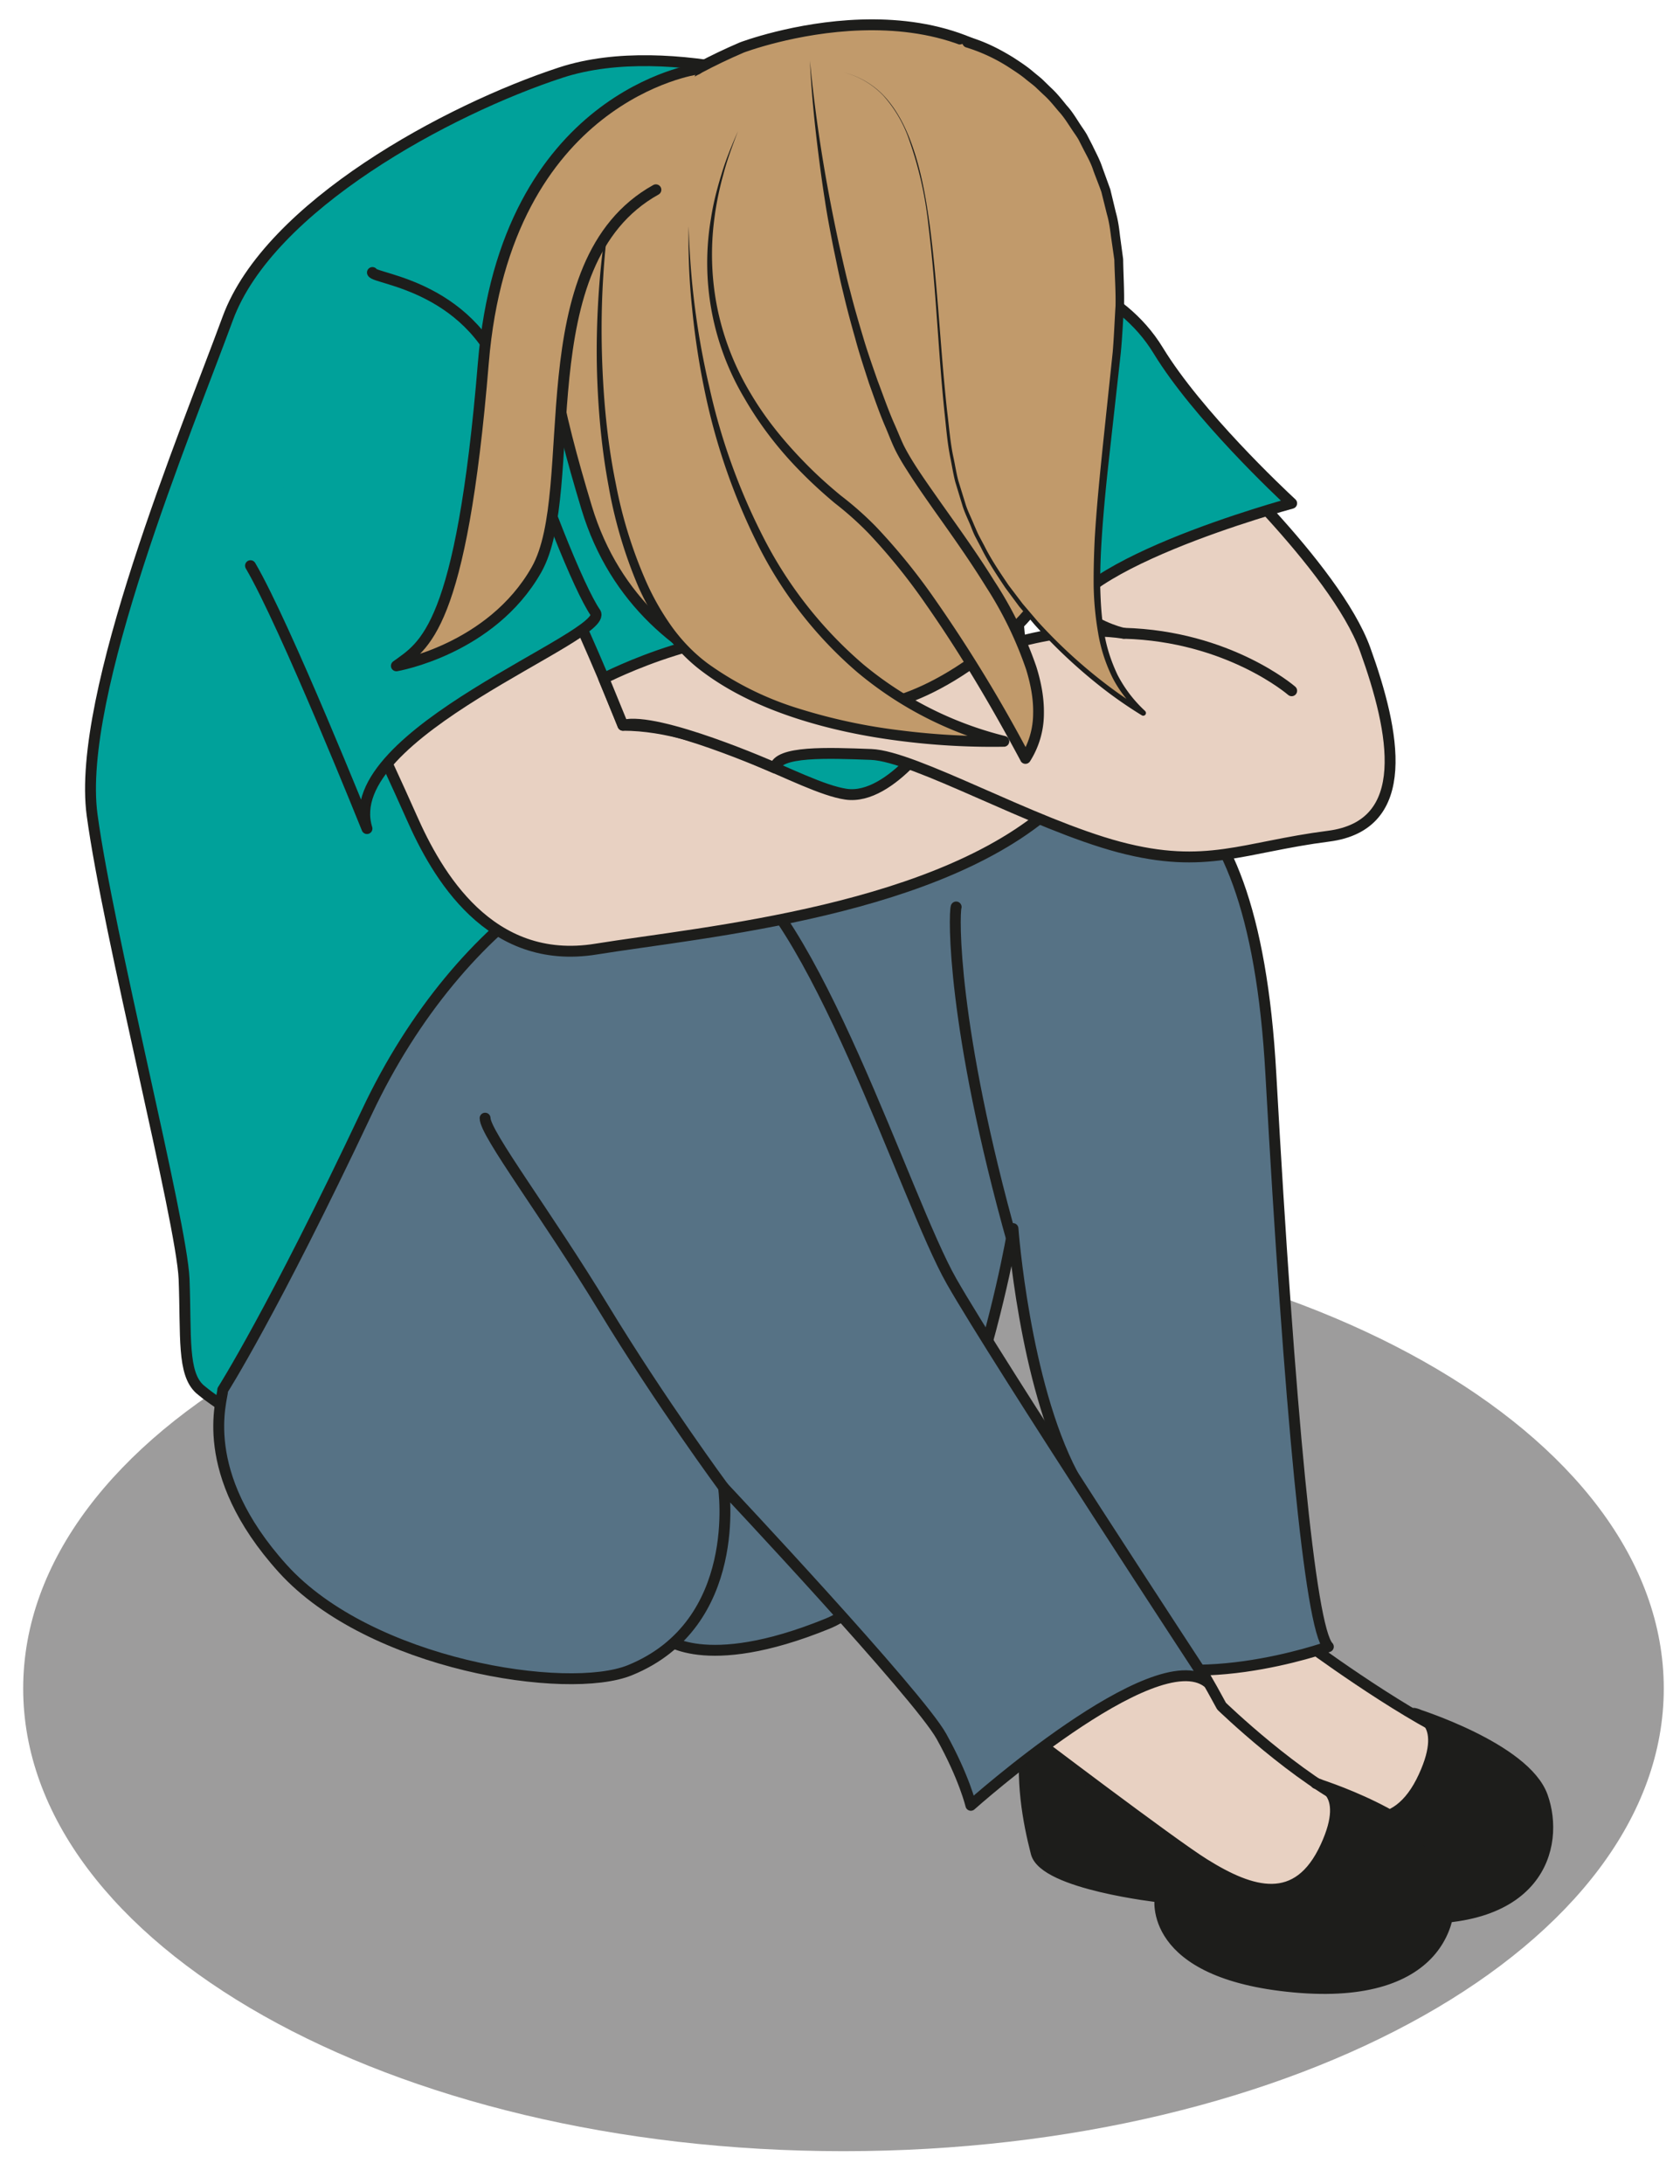<?xml version="1.0" encoding="UTF-8" standalone="no"?><svg xmlns="http://www.w3.org/2000/svg" xml:space="preserve" viewBox="0 0 205.71 267.43"><defs><clipPath id="a" clipPathUnits="userSpaceOnUse"><path d="M0 200.57h154.28V0H0Z"/></clipPath></defs><g clip-path="url(#a)" transform="matrix(1.333 0 0 -1.333 0 267.43)"><path d="M0 0c0-23.48-33.74-42.5-75.35-42.5-41.62 0-75.35 19.02-75.35 42.5s33.73 42.5 75.35 42.5C-33.74 42.5 0 23.49 0 0" style="fill:#9d9c9c;fill-opacity:1;fill-rule:nonzero;stroke:none" transform="translate(152.83 45.52)"/><path d="M0 0c-1.77 2.75-3.05 6.35-2.02 10.57 1.03 4.23.92 12.44.92 12.44-1.46 4.26 11.4 8.18 11.4 8.18s-1.1-11.1 1.76-14.6c3.08-3.8-.28-5.24 1.77-9.07 0 0 8.21-6.1 13.98-8.79 5.77-2.67-2.78-12.98-6.85-11.17C16.9-10.63 3.3-2.1 3.3-2.1z" style="fill:#e8d1c2;fill-opacity:1;fill-rule:nonzero;stroke:none" transform="translate(106.11 42.2)"/><path d="M0 0c-1.77 2.75-3.05 6.35-2.02 10.57 1.03 4.23.92 12.44.92 12.44-1.46 4.26 11.4 8.18 11.4 8.18s-1.1-11.1 1.76-14.6c3.08-3.8-.28-5.24 1.77-9.07 0 0 8.21-6.1 13.98-8.79 5.77-2.67-2.78-12.98-6.85-11.17C16.9-10.63 3.3-2.1 3.3-2.1z" style="fill:none;stroke:#1d1d1b;stroke-width:1;stroke-linecap:round;stroke-linejoin:round;stroke-miterlimit:10;stroke-dasharray:none;stroke-opacity:1" transform="translate(106.11 42.2)"/><path d="M0 0s10.22-3.16 11.8-7.65c1.6-4.48-.22-12.3-13.81-11.05-13.6 1.25-12.3 8.26-12.3 8.26S-24.97-9.26-25.7-6.37c-.74 2.89-1.47 6.73-.88 10.95 0 0 13.37-10.15 16.33-11.98C-5.92-10.1-1.68-11.43.9-5.8 3.35-.48 0 0 0 0" style="fill:#1d1d1b;fill-opacity:1;fill-rule:nonzero;stroke:none" transform="translate(129.89 43.24)"/><path d="M0 0s10.22-3.16 11.8-7.65c1.6-4.48-.22-12.3-13.81-11.05-13.6 1.25-12.3 8.26-12.3 8.26S-24.97-9.26-25.7-6.37c-.74 2.89-1.47 6.73-.88 10.95 0 0 13.37-10.15 16.33-11.98C-5.92-10.1-1.68-11.43.9-5.8 3.35-.48 0 0 0 0Z" style="fill:none;stroke:#1d1d1b;stroke-width:1;stroke-linecap:round;stroke-linejoin:round;stroke-miterlimit:10;stroke-dasharray:none;stroke-opacity:1" transform="translate(129.89 43.24)"/><path d="M0 0c3.08-3.8 6.92-10.17 8.97-14 0 0 6.93-6.72 12.7-9.4 5.77-2.68-2.78-12.98-6.85-11.17-4.06 1.8-17.67 10.33-17.67 10.33l-3.29 2.1c-1.77 2.75-3.05 6.36-2.02 10.58" style="fill:#e8d1c2;fill-opacity:1;fill-rule:nonzero;stroke:#1d1d1b;stroke-width:1;stroke-linecap:round;stroke-linejoin:round;stroke-miterlimit:10;stroke-dasharray:none;stroke-opacity:1" transform="translate(103.24 57.9)"/><path d="M0 0s10.22-3.16 11.8-7.65c1.6-4.48-.22-12.3-13.81-11.05-13.6 1.25-12.3 8.26-12.3 8.26S-24.97-9.26-25.7-6.37c-.74 2.89-1.47 6.73-.88 10.95 0 0 13.37-10.15 16.33-11.98C-5.92-10.1-1.68-11.43.9-5.8 3.35-.48 0 0 0 0" style="fill:#1d1d1b;fill-opacity:1;fill-rule:nonzero;stroke:none" transform="translate(120.88 36.8)"/><path d="M0 0s10.22-3.16 11.8-7.65c1.6-4.48-.22-12.3-13.81-11.05-13.6 1.25-12.3 8.26-12.3 8.26S-24.97-9.26-25.7-6.37c-.74 2.89-1.47 6.73-.88 10.95 0 0 13.37-10.15 16.33-11.98C-5.92-10.1-1.68-11.43.9-5.8 3.35-.48 0 0 0 0Z" style="fill:none;stroke:#1d1d1b;stroke-width:1;stroke-linecap:round;stroke-linejoin:round;stroke-miterlimit:10;stroke-dasharray:none;stroke-opacity:1" transform="translate(120.88 36.8)"/><path d="M0 0s-14.4 5.49-24.72 2.11C-35.04-1.27-51.5-10.13-55.3-20.47c-3.8-10.35-13.94-34.62-12.46-45.6 1.48-10.98 8.23-37.36 8.45-42.64.2-5.28-.18-8.68 1.47-10.13 1.66-1.45 16.73-12.46 30.87-5.51 14.14 6.95 45.8 49.41 45.8 49.41S18.37-5.9 0 0" style="fill:#00a19a;fill-opacity:1;fill-rule:nonzero;stroke:none" transform="translate(76.22 191.84)"/><path d="M0 0s-14.4 5.49-24.72 2.11C-35.04-1.27-51.5-10.13-55.3-20.47c-3.8-10.35-13.94-34.62-12.46-45.6 1.48-10.98 8.23-37.36 8.45-42.64.2-5.28-.18-8.68 1.47-10.13 1.66-1.45 16.73-12.46 30.87-5.51 14.14 6.95 45.8 49.41 45.8 49.41S18.37-5.9 0 0z" style="fill:none;stroke:#1d1d1b;stroke-width:1;stroke-linecap:round;stroke-linejoin:round;stroke-miterlimit:10;stroke-dasharray:none;stroke-opacity:1" transform="translate(76.22 191.84)"/><path d="M0 0s32.72 35.67 42.22 35.88c9.5.21 21.53 1.27 23.21-29.34 1.7-30.6 3.6-50.87 5.28-52.56 0 0-13.5-4.85-21.1 0 0 0 2.03 7.4-2.4 15.85-4.44 8.45-5.47 22.56-5.47 22.56-.05-.86-5.65-31.65-17.05-36.3-11.4-4.64-15.05-1.24-15.05-1.24s-16.4 23.4-16.4 22.77" style="fill:#567285;fill-opacity:1;fill-rule:nonzero;stroke:#1d1d1b;stroke-width:1;stroke-linecap:round;stroke-linejoin:round;stroke-miterlimit:10;stroke-dasharray:none;stroke-opacity:1" transform="translate(51.31 95.38)"/><path d="M0 0c-.21-.64-.43-10.89 5.23-30.98" style="fill:none;stroke:#1d1d1b;stroke-width:1;stroke-linecap:round;stroke-linejoin:round;stroke-miterlimit:10;stroke-dasharray:none;stroke-opacity:1" transform="translate(87.83 117.31)"/><path d="M0 0c0-.84-2.5-7.55 5.52-16.42 8.02-8.86 26.16-11.66 31.88-9.33C47.88-21.48 46-8.95 46-8.95s17.91-19.07 20.02-22.88c2.11-3.8 2.7-6.33 2.7-6.33s16.91 15.09 21.76 11.29c0 0-19.31 29.45-23.53 36.84-4.22 7.39-12.67 34.56-21.11 38.92-8.44 4.35-23.95-4.99-32.6-23.37C4.57 7.15 0 0 0 0" style="fill:#567285;fill-opacity:1;fill-rule:nonzero;stroke:#1d1d1b;stroke-width:1;stroke-linecap:round;stroke-linejoin:round;stroke-miterlimit:10;stroke-dasharray:none;stroke-opacity:1" transform="translate(20.46 72.95)"/><path d="M0 0c0-1.42 5.63-8.8 10.9-17.48 5.28-8.68 11-16.43 11-16.43" style="fill:none;stroke:#1d1d1b;stroke-width:1;stroke-linecap:round;stroke-linejoin:round;stroke-miterlimit:10;stroke-dasharray:none;stroke-opacity:1" transform="translate(44.56 97.91)"/><path d="M0 0c0-.63 6.33-13.93 8.65-19.2 2.33-5.29 7.15-13.72 16.95-12.13 9.8 1.59 32.03 3.47 42.58 13.6C78.73-7.6 57.2-10.77 57.2-10.77s-4.43-6.96-8.65-6.33c-4.22.64-12.46 6.33-20.48 6.33 0 0-7.6 19.42-12.66 24.91" style="fill:#e8d1c2;fill-opacity:1;fill-rule:nonzero;stroke:#1d1d1b;stroke-width:1;stroke-linecap:round;stroke-linejoin:round;stroke-miterlimit:10;stroke-dasharray:none;stroke-opacity:1" transform="translate(29.15 144.77)"/><path d="M0 0c.21-.63 9.5-1.22 12.45-10.74 2.96-9.52 6.55-18.37 8.03-20.5C21.95-33.38-3.24-42.31-.5-51.08c0 0-7.53 18.76-10.7 24.15" style="fill:#00a19a;fill-opacity:1;fill-rule:nonzero;stroke:#1d1d1b;stroke-width:1;stroke-linecap:round;stroke-linejoin:round;stroke-miterlimit:10;stroke-dasharray:none;stroke-opacity:1" transform="translate(34.21 175.59)"/><path d="M0 0s12.45-11.4 15.2-19c2.74-7.6 4.43-16.17-3.38-17.16-7.8-1-11.21-3.11-19.2-1-8 2.13-18.8 8.36-22.8 8.51-4.02.15-8.6.33-8.84-1.24 0 0-10.8 4.77-13.96 3.92l-1.76 4.3s10.84 5.63 19.07 3.73 8.86-3.52 11.82-2.7c2.95.8 9.92 4.18 16.88 3.12 0 0-7.27 1.3-11.66 11.94" style="fill:#e8d1c2;fill-opacity:1;fill-rule:nonzero;stroke:#1d1d1b;stroke-width:1;stroke-linecap:round;stroke-linejoin:round;stroke-miterlimit:10;stroke-dasharray:none;stroke-opacity:1" transform="translate(110.2 159.97)"/><path d="M0 0s-5.77 5.02-15.41 5.28" style="fill:none;stroke:#1d1d1b;stroke-width:1;stroke-linecap:round;stroke-linejoin:round;stroke-miterlimit:10;stroke-dasharray:none;stroke-opacity:1" transform="translate(118.65 137.17)"/><path d="M0 0s6.75-1.27 10.34-7.18c3.6-5.9 11.2-13.05 12.25-14.02 0 0-22.37-6.03-21.1-11.94 0 0-7.61 4.79-9.72 8.73" style="fill:#00a19a;fill-opacity:1;fill-rule:nonzero;stroke:#1d1d1b;stroke-width:1;stroke-linecap:round;stroke-linejoin:round;stroke-miterlimit:10;stroke-dasharray:none;stroke-opacity:1" transform="translate(96.06 175.59)"/><path d="M0 0s19.68 7.5 28.63-5.95c8.95-13.46 4.9-39.6-3.57-47.38-8.48-7.78-14.28-7.28-14.28-7.28s-19.77.87-25.04 18.36C-19.52-24.75-22.27-9.58 0 0" style="fill:#c19a6b;fill-opacity:1;fill-rule:nonzero;stroke:#1d1d1b;stroke-width:1;stroke-linecap:round;stroke-linejoin:round;stroke-miterlimit:10;stroke-dasharray:none;stroke-opacity:1" transform="translate(68.14 196.26)"/><path d="M0 0s1.13-19.71 8.05-35.17c2.67-5.95 17.2-20.54 11.74-28.92 0 0-8.86 17.16-16.32 23.06C-5.4-34-13.55-22.62-6.6-6.46" style="fill:#c19a6b;fill-opacity:1;fill-rule:nonzero;stroke:none" transform="translate(74.4 195.04)"/><path d="M0 0c.54-5.72 1.48-11.4 2.7-17 .32-1.38.62-2.79 1-4.17.35-1.39.75-2.76 1.16-4.13.4-1.37.88-2.72 1.35-4.07.51-1.34.97-2.69 1.55-4 .29-.64.55-1.32.85-1.95.3-.6.67-1.22 1.05-1.82.77-1.2 1.6-2.36 2.42-3.53 1.66-2.34 3.35-4.69 4.87-7.14a35.36 35.36 0 0 0 3.84-7.83c.44-1.4.73-2.87.7-4.39a8.2 8.2 0 0 0-1.28-4.33.5.5 0 0 0-.85.03v.01c-2.64 4.94-5.5 9.8-8.71 14.39a55.3 55.3 0 0 1-5.25 6.51 29.8 29.8 0 0 1-3.11 2.78c-1.1.92-2.14 1.87-3.14 2.89-2 2.02-3.76 4.3-5.18 6.77A24.32 24.32 0 0 0-9.1-14.53c.21 1.4.56 2.77.98 4.12.4 1.36.95 2.66 1.51 3.95-.5-1.31-1-2.64-1.35-4a28.3 28.3 0 0 1-.83-4.12c-.36-2.77-.25-5.6.32-8.32a24.89 24.89 0 0 1 3.06-7.72c1.42-2.4 3.21-4.55 5.17-6.53.98-.99 2.02-1.92 3.09-2.8a30.1 30.1 0 0 0 3.2-2.83 56.2 56.2 0 0 0 5.37-6.6 134.85 134.85 0 0 0 8.82-14.48l-.86.04A7.22 7.22 0 0 1 20.5-60c.04 1.36-.23 2.74-.64 4.08a34.58 34.58 0 0 1-3.7 7.62c-1.5 2.43-3.16 4.76-4.82 7.1-.83 1.19-1.66 2.36-2.43 3.59-.4.62-.77 1.24-1.1 1.91-.32.67-.57 1.34-.85 2-.58 1.33-1.04 2.7-1.53 4.06-.44 1.37-.9 2.74-1.27 4.13-.4 1.4-.77 2.78-1.1 4.19-.35 1.4-.62 2.8-.92 4.22-.27 1.4-.55 2.82-.76 4.24C1.15-11.44.96-10 .78-8.58.42-5.73.13-2.88 0 0" style="fill:#1d1d1b;fill-opacity:1;fill-rule:nonzero;stroke:none" transform="translate(74.4 195.04)"/><path d="M0 0s-.97-39.67 28.99-47.32c0 0-18.06-.74-27.96 7.14-9.9 7.88-10.78 31.86-7.62 45" style="fill:#c19a6b;fill-opacity:1;fill-rule:nonzero;stroke:none" transform="translate(63.26 179.84)"/><path d="M0 0a72.8 72.8 0 0 1 1.9-14.78 57.46 57.46 0 0 1 5.04-13.95 38.27 38.27 0 0 1 9.12-11.53 32.7 32.7 0 0 1 13.05-6.58.5.5 0 0 0-.1-.97 66.28 66.28 0 0 0-9.66.54c-3.2.41-6.37 1.06-9.45 2.06-3.07 1-6.07 2.36-8.68 4.33-1.31.98-2.47 2.2-3.42 3.52a24.6 24.6 0 0 0-2.42 4.24 42.3 42.3 0 0 0-2.74 9.27c-.59 3.16-.9 6.37-1.03 9.58-.13 3.2-.03 6.42.24 9.61.28 3.2.76 6.38 1.56 9.48a64.43 64.43 0 0 1-1.26-9.5c-.2-3.19-.19-6.38-.01-9.57.18-3.18.54-6.35 1.18-9.47a41.6 41.6 0 0 1 2.83-9.05 23.64 23.64 0 0 1 2.35-4.08c.92-1.26 2-2.38 3.25-3.31a28.71 28.71 0 0 1 8.44-4.17 51.77 51.77 0 0 1 9.28-1.98c3.15-.4 6.35-.58 9.5-.51l-.1-.98a33.66 33.66 0 0 0-13.4 6.85 37.6 37.6 0 0 0-9.2 11.87 57.63 57.63 0 0 0-4.85 14.2C.92-12.44.55-9.97.31-7.49A59.08 59.08 0 0 0 0 0" style="fill:#1d1d1b;fill-opacity:1;fill-rule:nonzero;stroke:none" transform="translate(63.26 179.84)"/><path d="M0 0s16.17-4 13.66-28.05c-1.93-18.58-3.85-28 2.39-33.54 0 0-15.66 8.98-17.73 24.26-2.08 15.28-.46 32.3-9.8 34.58" style="fill:#c19a6b;fill-opacity:1;fill-rule:nonzero;stroke:none" transform="translate(88.96 196.72)"/><path d="M0 0c1.45-.43 2.75-1.1 4-1.87.61-.4 1.23-.8 1.79-1.28.28-.24.57-.46.84-.7l.79-.77c.55-.5 1-1.07 1.46-1.64.5-.54.87-1.17 1.27-1.78.2-.3.42-.6.6-.92l.5-.97c.31-.66.67-1.3.9-2l.74-2.04.51-2.12c.2-.7.3-1.42.38-2.14l.29-2.15c.02-1.44.12-2.89.08-4.33-.1-1.44-.16-2.88-.3-4.31l-.95-8.53c-.32-2.84-.62-5.68-.8-8.53a63.28 63.28 0 0 1-.14-4.26c.04-1.42.1-2.84.35-4.22.2-1.4.65-2.75 1.24-4a11.98 11.98 0 0 1 2.53-3.32l.01-.02c.1-.09.1-.25 0-.35a.25.25 0 0 0-.3-.04 40.07 40.07 0 0 0-3.56 2.46 48.52 48.52 0 0 0-6.3 5.88l-1.4 1.65-1.29 1.74c-.8 1.2-1.6 2.4-2.23 3.69l-.5.95c-.17.32-.3.66-.43 1-.27.66-.6 1.3-.8 2l-.63 2.07c-.18.7-.29 1.4-.43 2.11-.3 1.42-.4 2.84-.56 4.27-.59 5.7-.77 11.44-1.47 17.12A34.34 34.34 0 0 1-5.74-9a11.86 11.86 0 0 1-2.22 3.64 7.66 7.66 0 0 1-3.66 2.14 7.67 7.67 0 0 0 3.68-2.12c.99-1.05 1.71-2.31 2.26-3.63 1.1-2.67 1.6-5.52 1.99-8.35.75-5.69.97-11.42 1.6-17.11.18-1.42.28-2.86.59-4.25.15-.7.25-1.4.44-2.09l.63-2.04c.2-.68.54-1.31.8-1.97.15-.33.28-.66.44-.98l.5-.94c.64-1.28 1.44-2.46 2.24-3.64l1.29-1.7 1.39-1.63a47.06 47.06 0 0 1 6.29-5.77 39.1 39.1 0 0 1 3.52-2.4l-.3-.4c-1.05 1-2 2.13-2.66 3.44a14.73 14.73 0 0 0-1.32 4.15 28.04 28.04 0 0 0-.4 4.31c-.01 1.44.03 2.88.1 4.31.17 2.87.46 5.72.75 8.56l.9 8.54c.12 1.42.17 2.83.26 4.25.03 1.41-.08 2.83-.11 4.24l-.3 2.1c-.09.7-.18 1.4-.38 2.08l-.51 2.05c-.23.66-.5 1.31-.74 1.97-.21.67-.56 1.28-.88 1.9l-.48.94c-.17.3-.39.59-.58.88-.39.58-.75 1.18-1.23 1.7-.45.53-.88 1.08-1.4 1.54L6-4.56c-.26.23-.55.44-.82.66-.53.45-1.12.82-1.7 1.2A15.93 15.93 0 0 1-.26-.96l-.02.01A.5.5 0 1 0 0 0z" style="fill:#1d1d1b;fill-opacity:1;fill-rule:nonzero;stroke:none" transform="translate(89.1 197.2)"/><path d="M0 0s-17.62-2.41-19.65-26.97c-2.02-24.56-5.46-26-7.99-27.85 0 0 8.7 1.48 12.87 8.83 4.16 7.35-1.08 28.2 10.97 34.9" style="fill:#c19a6b;fill-opacity:1;fill-rule:nonzero;stroke:#1d1d1b;stroke-width:1;stroke-linecap:round;stroke-linejoin:round;stroke-miterlimit:10;stroke-dasharray:none;stroke-opacity:1" transform="translate(64.05 194.28)"/></g></svg>